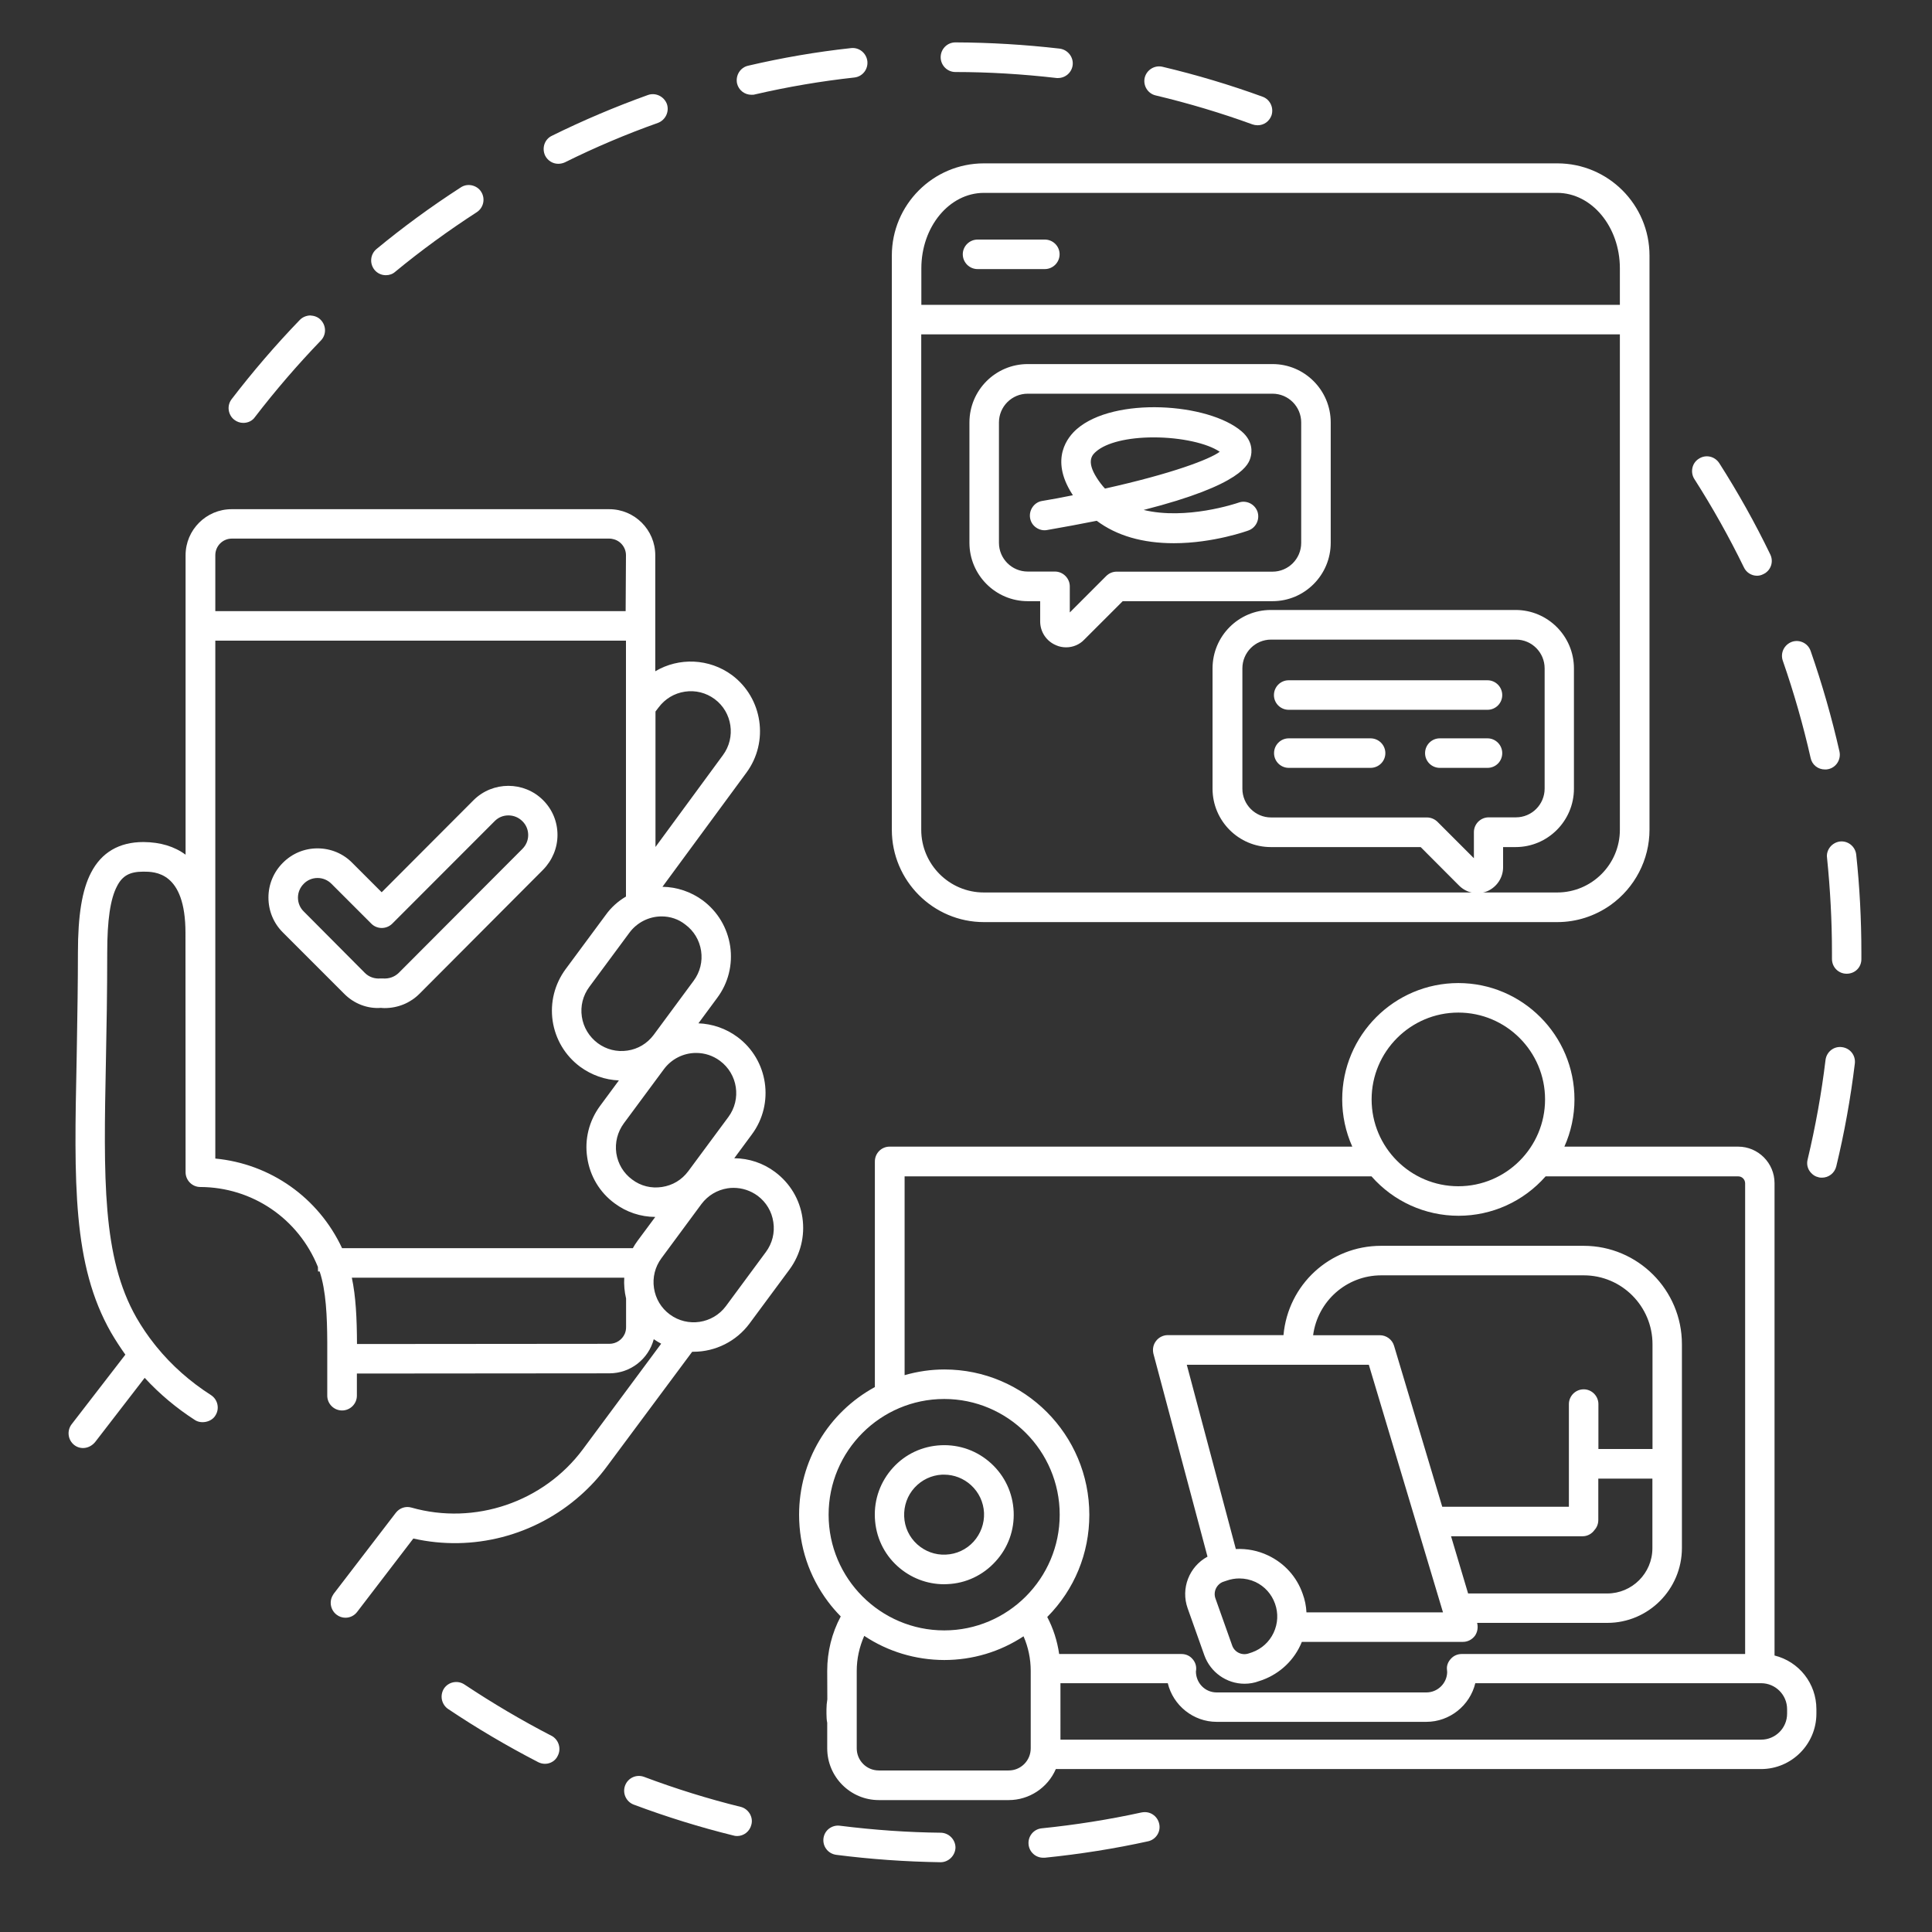 <?xml version="1.0" encoding="UTF-8"?> <svg xmlns="http://www.w3.org/2000/svg" xmlns:xlink="http://www.w3.org/1999/xlink" version="1.1" id="Layer_1" x="0px" y="0px" viewBox="0 0 180 180" style="enable-background:new 0 0 180 180;" xml:space="preserve"><rect x="0" y="0" width="180" height="180" fill="#333333" stroke="none"/> <style type="text/css"> .st0{fill:#FFFFFF;} .st1{fill-rule:evenodd;clip-rule:evenodd;fill:#FFFFFF;} </style> <g> <path class="st0" d="M88.14,5.33c0,0.48,0.39,0.88,0.87,0.88c3.16,0,6.34,0.2,9.45,0.56c0.04,0,0.07,0,0.11,0 c0.44,0,0.82-0.33,0.87-0.77c0.05-0.48-0.29-0.91-0.77-0.98c-3.18-0.37-6.43-0.56-9.66-0.57C88.53,4.45,88.14,4.84,88.14,5.33z"></path> <path class="st0" d="M98.57,7.27h-0.11c-3.21-0.37-6.37-0.56-9.45-0.56c-0.75,0-1.37-0.62-1.37-1.38c0-0.76,0.61-1.38,1.37-1.38 c3.23,0.01,6.5,0.21,9.72,0.58c0.75,0.1,1.29,0.78,1.21,1.52C99.86,6.75,99.27,7.27,98.57,7.27z M89,4.95 c-0.2,0-0.36,0.17-0.36,0.38c0,0.2,0.17,0.38,0.37,0.38c3.13,0,6.33,0.19,9.51,0.56l0.05,0c0.19,0,0.35-0.14,0.37-0.32 c0.02-0.21-0.13-0.4-0.33-0.42C95.43,5.15,92.19,4.96,89,4.95z"></path> </g> <g> <path class="st0" d="M120.06,71.04h7.62c0.48,0,0.88-0.39,0.88-0.87c0-0.49-0.4-0.88-0.88-0.88h-7.62c-0.48,0-0.87,0.39-0.87,0.88 C119.2,70.65,119.59,71.04,120.06,71.04z"></path> <path class="st0" d="M127.69,71.54h-7.62c-0.75,0-1.37-0.61-1.37-1.37c0-0.76,0.61-1.38,1.37-1.38h7.62c0.76,0,1.38,0.62,1.38,1.38 C129.07,70.93,128.45,71.54,127.69,71.54z M120.06,69.8c-0.2,0-0.37,0.17-0.37,0.38c0,0.2,0.17,0.37,0.37,0.37h7.62 c0.2,0,0.38-0.17,0.38-0.37c0-0.21-0.17-0.38-0.38-0.38H120.06z"></path> </g> <g> <path class="st0" d="M97.47,48.89c1.28-0.22,2.98-0.52,4.83-0.9c2.07,1.63,4.68,2.12,7.06,2.12c3.5,0,6.54-1.06,6.77-1.15 c0.46-0.17,0.7-0.67,0.54-1.12c-0.17-0.45-0.67-0.7-1.12-0.52c-0.07,0.02-6.29,2.21-10.77,0.12c5.22-1.22,10.7-2.95,11.26-4.98 c0.11-0.39,0.16-1.16-0.68-1.88c-2.9-2.49-11.44-3.05-14.7-0.22c-0.91,0.79-2.17,2.54-0.37,5.38c0.17,0.27,0.34,0.51,0.52,0.74 c-1.18,0.24-2.39,0.48-3.64,0.68c-0.48,0.07-0.79,0.54-0.72,1.01C96.55,48.66,97,48.98,97.47,48.89z M101.79,41.69 c1.15-1,3.39-1.44,5.7-1.44c2.71,0,5.51,0.61,6.73,1.66c0.06,0.06,0.1,0.1,0.12,0.12c-0.4,1.01-5.25,2.65-11.55,4.04 c-0.38-0.37-0.72-0.78-1.02-1.27C100.63,43.02,101.24,42.17,101.79,41.69z"></path> <path class="st0" d="M109.37,50.61c-2.92,0-5.33-0.7-7.19-2.09c-1.45,0.29-3,0.58-4.62,0.86c-0.36,0.07-0.73-0.02-1.03-0.23 c-0.3-0.21-0.5-0.52-0.56-0.89c-0.06-0.37,0.03-0.73,0.24-1.03c0.22-0.31,0.54-0.51,0.9-0.56c0.9-0.15,1.84-0.32,2.85-0.53 c-0.03-0.05-0.06-0.09-0.09-0.14c-2.08-3.28-0.37-5.31,0.46-6.03c3.48-3.02,12.25-2.44,15.35,0.22c1.1,0.94,0.95,1.99,0.84,2.39 c-0.18,0.65-0.71,2.57-9.97,4.93c3.96,0.96,8.61-0.6,8.84-0.68c0.69-0.26,1.49,0.1,1.76,0.82c0.25,0.72-0.12,1.51-0.83,1.77 C116.28,49.44,113.06,50.61,109.37,50.61z M102.43,47.45l0.18,0.14c1.7,1.34,3.97,2.02,6.75,2.02c3.52,0,6.57-1.1,6.6-1.12 c0.2-0.07,0.31-0.29,0.24-0.49c-0.07-0.19-0.28-0.29-0.47-0.22c-0.69,0.24-6.69,2.19-11.16,0.11l-1.31-0.61l1.41-0.33 c8.94-2.09,10.66-3.79,10.89-4.62c0.09-0.34,0.08-0.85-0.53-1.36c-2.74-2.35-11.03-2.85-14.05-0.22c-0.96,0.84-1.8,2.34-0.27,4.73 c0.16,0.25,0.32,0.48,0.5,0.7l0.5,0.64l-0.79,0.16c-1.33,0.27-2.52,0.5-3.65,0.69c-0.13,0.02-0.21,0.1-0.24,0.15 c-0.06,0.08-0.08,0.19-0.07,0.29c0.02,0.09,0.07,0.17,0.15,0.23c0.08,0.06,0.18,0.08,0.28,0.06l0,0c1.69-0.29,3.31-0.59,4.82-0.9 L102.43,47.45z M102.64,46.62l-0.19-0.19c-0.42-0.41-0.78-0.86-1.1-1.36c-0.99-1.56-0.95-2.82,0.12-3.75 c1.14-0.99,3.33-1.56,6.02-1.56c3.03,0,5.8,0.7,7.06,1.78l0.38,0.38l-0.12,0.31c-0.67,1.7-8.55,3.6-11.91,4.34L102.64,46.62z M107.49,40.75c-2.42,0-4.42,0.49-5.37,1.32l0,0c-0.31,0.27-0.97,0.84,0.07,2.46c0.23,0.36,0.48,0.69,0.76,0.99 c6.25-1.39,9.76-2.73,10.69-3.43C112.49,41.3,110.03,40.75,107.49,40.75z"></path> </g> <g> <path class="st0" d="M107.79,8.4c3.06,0.73,6.12,1.65,9.08,2.72c0.1,0.04,0.21,0.05,0.3,0.05c0.35,0,0.68-0.22,0.82-0.57 c0.16-0.46-0.07-0.96-0.52-1.12c-3.03-1.1-6.14-2.02-9.27-2.77c-0.48-0.11-0.94,0.18-1.05,0.65C107.04,7.83,107.33,8.29,107.79,8.4 z"></path> <path class="st0" d="M117.17,11.67c-0.17,0-0.34-0.03-0.48-0.08c-2.91-1.06-5.95-1.97-9.02-2.7c-0.73-0.17-1.19-0.91-1.02-1.65 c0.18-0.73,0.92-1.19,1.65-1.02c3.17,0.75,6.31,1.69,9.33,2.79c0.7,0.25,1.07,1.03,0.83,1.75 C118.25,11.32,117.75,11.67,117.17,11.67z M107.99,7.18c-0.17,0-0.32,0.11-0.36,0.29c-0.05,0.2,0.07,0.4,0.28,0.45h0 c3.11,0.74,6.18,1.66,9.13,2.74c0.01,0,0.06,0.02,0.13,0.02c0.16,0,0.29-0.1,0.35-0.25c0.07-0.19-0.03-0.41-0.22-0.47 c-2.99-1.08-6.09-2.01-9.22-2.75C108.05,7.19,108.02,7.18,107.99,7.18z"></path> </g> <g> <path class="st0" d="M162.92,52.64c0.15,0.32,0.46,0.5,0.78,0.5c0.13,0,0.26-0.04,0.38-0.1c0.44-0.21,0.62-0.73,0.4-1.17 c-1.4-2.89-2.99-5.73-4.72-8.44c-0.27-0.41-0.81-0.52-1.21-0.27c-0.41,0.26-0.52,0.81-0.27,1.21 C159.98,47.02,161.54,49.8,162.92,52.64z"></path> <path class="st0" d="M163.7,53.64c-0.53,0-1.01-0.31-1.23-0.79c-1.36-2.79-2.91-5.56-4.61-8.22c-0.2-0.31-0.26-0.69-0.18-1.05 c0.08-0.36,0.3-0.66,0.61-0.85c0.64-0.41,1.47-0.22,1.89,0.42c1.73,2.71,3.33,5.56,4.75,8.5c0.16,0.33,0.19,0.7,0.07,1.05 c-0.12,0.35-0.37,0.63-0.71,0.79C164.1,53.59,163.9,53.64,163.7,53.64z M159.02,43.52c-0.07,0-0.14,0.02-0.2,0.06 c-0.09,0.05-0.14,0.13-0.16,0.23c-0.02,0.1,0,0.2,0.05,0.29c1.72,2.69,3.29,5.49,4.66,8.32l0,0.01c0.07,0.15,0.21,0.21,0.33,0.21 c0.03,0,0.08,0,0.15-0.04c0.1-0.05,0.17-0.12,0.2-0.21c0.03-0.09,0.03-0.19-0.02-0.29c-1.41-2.9-2.99-5.73-4.69-8.4 C159.26,43.58,159.14,43.52,159.02,43.52z"></path> </g> <g> <path class="st0" d="M113.49,62.27v11.21c0,2.72,2.21,4.94,4.93,4.94h14.16l3.72,3.73c0.37,0.37,0.85,0.56,1.35,0.56 c0.24,0,0.49-0.05,0.73-0.15c0.71-0.3,1.17-0.99,1.17-1.77v-2.38h1.67c2.72,0,4.93-2.22,4.93-4.94V62.27 c0-2.72-2.21-4.94-4.93-4.94h-22.81C115.7,57.33,113.49,59.55,113.49,62.27z M144.4,62.27v11.21c0,1.76-1.42,3.18-3.17,3.18h-2.54 c-0.49,0-0.88,0.39-0.88,0.88v3.26c0,0.02,0,0.11-0.1,0.15c-0.1,0.05-0.16-0.01-0.17-0.04l-3.99-3.99 c-0.16-0.16-0.39-0.26-0.62-0.26h-14.52c-1.76,0-3.17-1.43-3.17-3.18V62.27c0-1.76,1.42-3.18,3.17-3.18h22.81 C142.99,59.09,144.4,60.52,144.4,62.27z"></path> <path class="st0" d="M137.65,83.22c-0.64,0-1.25-0.25-1.71-0.71l-3.58-3.59h-13.96c-2.99,0-5.43-2.44-5.43-5.44V62.27 c0-3,2.43-5.44,5.43-5.44h22.81c2.99,0,5.43,2.44,5.43,5.44v11.21c0,3-2.44,5.44-5.43,5.44h-1.17v1.88c0,0.97-0.58,1.84-1.47,2.23 C138.27,83.16,137.96,83.22,137.65,83.22z M118.42,57.83c-2.44,0-4.43,1.99-4.43,4.44v11.21c0,2.45,1.99,4.44,4.43,4.44h14.37 l3.87,3.88c0.39,0.4,0.97,0.53,1.55,0.3c0.52-0.23,0.86-0.73,0.86-1.3v-2.88h2.17c2.44,0,4.43-1.99,4.43-4.44V62.27 c0-2.45-1.99-4.44-4.43-4.44H118.42z M137.64,81.48c-0.19,0-0.37-0.1-0.48-0.24l-3.96-3.96c-0.07-0.07-0.17-0.11-0.27-0.11h-14.52 c-2.02,0-3.67-1.65-3.67-3.68V62.27c0-2.03,1.65-3.68,3.67-3.68h22.81c2.02,0,3.67,1.65,3.67,3.68v11.21 c0,2.03-1.65,3.68-3.67,3.68h-2.54c-0.21,0-0.38,0.17-0.38,0.38v3.26c0,0.28-0.16,0.52-0.42,0.61 C137.81,81.46,137.73,81.48,137.64,81.48z M118.42,59.59c-1.47,0-2.67,1.2-2.67,2.68v11.21c0,1.48,1.2,2.68,2.67,2.68h14.52 c0.37,0,0.72,0.15,0.98,0.4l3.4,3.4v-2.43c0-0.76,0.62-1.38,1.38-1.38h2.54c1.47,0,2.67-1.2,2.67-2.68V62.27 c0-1.48-1.2-2.68-2.67-2.68H118.42z"></path> </g> <g> <path class="st0" d="M169.18,70.51c0.09,0.41,0.45,0.68,0.85,0.68c0.06,0,0.12,0,0.2-0.02c0.46-0.1,0.76-0.57,0.66-1.04 c-0.71-3.15-1.61-6.28-2.67-9.32c-0.16-0.45-0.66-0.7-1.11-0.54c-0.46,0.17-0.7,0.67-0.54,1.12 C167.6,64.37,168.48,67.43,169.18,70.51z"></path> <path class="st0" d="M170.03,71.69c-0.66,0-1.21-0.44-1.34-1.08c-0.69-3.05-1.56-6.09-2.59-9.05c-0.25-0.72,0.12-1.49,0.84-1.76 c0.71-0.25,1.5,0.12,1.75,0.84c1.08,3.1,1.98,6.25,2.69,9.38c0.16,0.75-0.31,1.48-1.04,1.64 C170.23,71.69,170.11,71.69,170.03,71.69z M167.39,60.72c-0.04,0-0.08,0.01-0.12,0.02c-0.2,0.07-0.3,0.29-0.23,0.48 c1.04,3,1.93,6.08,2.63,9.17l0,0.01c0.04,0.19,0.22,0.28,0.36,0.28c0.21-0.04,0.28-0.12,0.31-0.17c0.05-0.09,0.07-0.19,0.05-0.29 c-0.69-3.08-1.59-6.2-2.65-9.26C167.69,60.82,167.54,60.72,167.39,60.72z"></path> </g> <g> <path class="st0" d="M97.34,22.82h-6.26c-0.49,0-0.88,0.39-0.88,0.87c0,0.49,0.39,0.88,0.88,0.88h6.26c0.49,0,0.88-0.39,0.88-0.88 C98.22,23.21,97.83,22.82,97.34,22.82z"></path> <path class="st0" d="M97.34,25.07h-6.26c-0.76,0-1.38-0.62-1.38-1.38c0-0.75,0.62-1.37,1.38-1.37h6.26c0.76,0,1.38,0.61,1.38,1.37 C98.72,24.45,98.1,25.07,97.34,25.07z M91.08,23.32c-0.21,0-0.38,0.16-0.38,0.37c0,0.21,0.17,0.38,0.38,0.38h6.26 c0.21,0,0.38-0.17,0.38-0.38c0-0.2-0.17-0.37-0.38-0.37H91.08z"></path> </g> <g> <path class="st0" d="M120.06,65.63h18.53c0.48,0,0.87-0.39,0.87-0.87c0-0.49-0.39-0.88-0.87-0.88h-18.53 c-0.48,0-0.87,0.39-0.87,0.88C119.2,65.24,119.59,65.63,120.06,65.63z"></path> <path class="st0" d="M138.59,66.13h-18.53c-0.75,0-1.37-0.61-1.37-1.37c0-0.76,0.61-1.38,1.37-1.38h18.53 c0.75,0,1.37,0.62,1.37,1.38C139.96,65.51,139.35,66.13,138.59,66.13z M120.06,64.38c-0.2,0-0.37,0.17-0.37,0.38 c0,0.2,0.17,0.37,0.37,0.37h18.53c0.2,0,0.37-0.17,0.37-0.37c0-0.21-0.16-0.38-0.37-0.38H120.06z"></path> </g> <g> <path class="st0" d="M88.51,172.13c0-0.48-0.39-0.88-0.87-0.89c-3.16-0.04-6.34-0.27-9.45-0.66c-0.48-0.06-0.91,0.27-0.98,0.76 c-0.06,0.48,0.28,0.91,0.76,0.98c3.17,0.4,6.43,0.63,9.65,0.68h0.01C88.1,173,88.49,172.61,88.51,172.13z"></path> <path class="st0" d="M87.63,173.5c-3.26-0.05-6.52-0.28-9.72-0.69c-0.36-0.05-0.69-0.23-0.91-0.52c-0.23-0.29-0.32-0.65-0.28-1.01 c0.05-0.37,0.23-0.69,0.52-0.91c0.29-0.22,0.65-0.32,1.02-0.27c3.19,0.4,6.35,0.62,9.4,0.65c0.75,0.02,1.36,0.64,1.36,1.39v0.01 C88.99,172.89,88.37,173.5,87.63,173.5z M78.07,171.08c-0.08,0-0.16,0.03-0.23,0.08c-0.08,0.06-0.13,0.15-0.14,0.25 c-0.01,0.1,0.01,0.2,0.08,0.27s0.15,0.13,0.25,0.14c3.16,0.4,6.39,0.63,9.59,0.68c0.2,0,0.37-0.17,0.38-0.37 c0-0.2-0.18-0.38-0.38-0.38c-3.08-0.04-6.28-0.26-9.5-0.66C78.11,171.08,78.09,171.08,78.07,171.08z"></path> </g> <g> <path class="st0" d="M138.59,69.3h-4.45c-0.48,0-0.87,0.39-0.87,0.88c0,0.48,0.39,0.87,0.87,0.87h4.45c0.48,0,0.87-0.39,0.87-0.87 C139.46,69.69,139.07,69.3,138.59,69.3z"></path> <path class="st0" d="M138.59,71.54h-4.45c-0.75,0-1.37-0.61-1.37-1.37c0-0.76,0.61-1.38,1.37-1.38h4.45c0.75,0,1.37,0.62,1.37,1.38 C139.96,70.93,139.35,71.54,138.59,71.54z M134.14,69.8c-0.2,0-0.37,0.17-0.37,0.38c0,0.2,0.17,0.37,0.37,0.37h4.45 c0.2,0,0.37-0.17,0.37-0.37c0-0.21-0.16-0.38-0.37-0.38H134.14z"></path> </g> <g> <path class="st0" d="M171.49,78.9c-0.48,0.06-0.83,0.49-0.77,0.96c0.3,2.93,0.46,5.92,0.46,8.87v0.61c0,0.49,0.38,0.88,0.87,0.88 c0.49,0,0.88-0.38,0.88-0.87v-0.62c0-3.03-0.16-6.06-0.48-9.05C172.41,79.2,171.97,78.85,171.49,78.9z"></path> <path class="st0" d="M172.05,90.72c-0.77,0-1.37-0.61-1.37-1.38v-0.61c0-2.91-0.16-5.88-0.46-8.82c-0.05-0.35,0.06-0.71,0.29-1 c0.23-0.28,0.55-0.46,0.91-0.51l0.01,0c0.75-0.08,1.43,0.47,1.51,1.23c0.32,2.99,0.48,6.05,0.48,9.1v0.62 C173.43,90.12,172.83,90.72,172.05,90.72z M171.55,79.4c-0.1,0.01-0.19,0.07-0.25,0.14c-0.04,0.04-0.09,0.14-0.08,0.26 c0.31,2.99,0.47,5.99,0.47,8.93v0.61c0,0.22,0.16,0.38,0.37,0.38c0.22,0,0.38-0.16,0.38-0.37v-0.62c0-3.02-0.16-6.04-0.47-9 C171.94,79.53,171.75,79.38,171.55,79.4z"></path> </g> <g> <path class="st0" d="M87.96,147.1c0.1,0,0.18,0,0.28,0c1.6-0.07,3.06-0.77,4.14-1.95c1.07-1.17,1.63-2.71,1.56-4.29 c-0.07-1.6-0.77-3.07-1.94-4.15c-1.18-1.09-2.71-1.63-4.31-1.56c-1.59,0.07-3.06,0.76-4.14,1.94s-1.62,2.71-1.55,4.31 s0.76,3.07,1.94,4.15C85.05,146.55,86.47,147.1,87.96,147.1z M84.85,138.27c0.76-0.84,1.81-1.32,2.93-1.38c0.06,0,0.13,0,0.2,0 c1.06,0,2.06,0.39,2.84,1.11c0.84,0.76,1.32,1.81,1.38,2.93c0.05,1.13-0.34,2.21-1.11,3.05c-0.76,0.83-1.79,1.32-2.93,1.37 c-1.12,0.05-2.2-0.34-3.04-1.1c-0.83-0.76-1.32-1.81-1.37-2.93C83.7,140.19,84.09,139.1,84.85,138.27z"></path> <path class="st0" d="M87.96,147.6c-1.61,0-3.15-0.6-4.35-1.69c-1.28-1.16-2.02-2.75-2.1-4.5c-0.08-1.73,0.52-3.38,1.68-4.66 c1.16-1.28,2.75-2.02,4.48-2.1c1.73-0.08,3.39,0.52,4.67,1.69c1.28,1.17,2.02,2.76,2.1,4.49c0.08,1.72-0.52,3.38-1.69,4.65 c-1.16,1.28-2.76,2.04-4.48,2.11L87.96,147.6z M87.97,135.64c-0.09,0-0.17,0-0.26,0.01c-1.46,0.07-2.81,0.7-3.79,1.78 c-0.98,1.08-1.49,2.49-1.42,3.95c0.07,1.47,0.7,2.82,1.78,3.8c1.01,0.92,2.32,1.43,3.68,1.43h0.28c1.43-0.07,2.78-0.7,3.77-1.79 c0.99-1.08,1.5-2.48,1.43-3.93c-0.07-1.46-0.7-2.81-1.78-3.8C90.64,136.15,89.34,135.64,87.97,135.64z M87.97,145.85 c-1.17,0-2.3-0.43-3.18-1.23c-0.93-0.85-1.48-2.02-1.53-3.28c-0.05-1.27,0.38-2.48,1.23-3.41c0.83-0.92,1.99-1.47,3.27-1.54l0.22,0 c1.18,0,2.31,0.44,3.18,1.24c0.92,0.83,1.47,1.99,1.54,3.27c0.05,1.27-0.39,2.48-1.24,3.41c-0.85,0.93-2.01,1.47-3.28,1.53 C88.1,145.85,88.04,145.85,87.97,145.85z M87.77,137.39c-0.99,0.05-1.9,0.49-2.56,1.21l0,0c-0.67,0.73-1.01,1.69-0.97,2.69 c0.04,1,0.47,1.91,1.2,2.58c0.74,0.67,1.69,1.02,2.68,0.97c0.99-0.04,1.91-0.47,2.58-1.2c0.67-0.74,1.02-1.7,0.98-2.69 c-0.05-1.01-0.49-1.92-1.21-2.58c-0.69-0.63-1.58-0.98-2.51-0.98H87.77z"></path> </g> <g> <path class="st0" d="M44.48,74.91l-8.92,8.93l-3.09-3.09c-0.77-0.78-1.79-1.21-2.89-1.21c-1.09,0-2.11,0.43-2.88,1.21 c-0.77,0.77-1.2,1.79-1.2,2.88c0,1.1,0.43,2.12,1.2,2.89l5.71,5.71c0.82,0.83,1.96,1.26,3.15,1.17c0.1,0.01,0.2,0.01,0.28,0.01 c1.09,0,2.12-0.41,2.88-1.18l11.53-11.54c0.77-0.78,1.2-1.81,1.2-2.89s-0.43-2.12-1.2-2.89C48.67,73.32,46.08,73.32,44.48,74.91z M49.02,79.45L37.49,91c-0.49,0.48-1.16,0.72-1.85,0.66c-0.05,0-0.1,0-0.15,0c-0.7,0.06-1.37-0.18-1.84-0.66l-5.71-5.72 c-0.44-0.44-0.68-1.02-0.68-1.65s0.24-1.21,0.68-1.65s1.02-0.68,1.65-0.68s1.21,0.24,1.65,0.68l3.72,3.72 c0.34,0.34,0.89,0.34,1.23,0l9.54-9.55c0.9-0.91,2.38-0.91,3.29,0c0.44,0.44,0.68,1.02,0.68,1.65S49.46,79.01,49.02,79.45z"></path> <path class="st0" d="M35.84,93.92c-0.1,0-0.22,0-0.34-0.02c-1.24,0.1-2.52-0.38-3.44-1.32l-5.71-5.71 c-0.87-0.87-1.34-2.02-1.34-3.25c0-1.22,0.48-2.37,1.34-3.23c0.86-0.87,2.01-1.35,3.23-1.35c1.23,0,2.39,0.48,3.25,1.36l2.73,2.73 l8.56-8.58c1.79-1.78,4.7-1.78,6.48,0c0.87,0.87,1.34,2.02,1.34,3.24c0,1.21-0.48,2.36-1.34,3.24L39.08,92.59 C38.23,93.44,37.08,93.92,35.84,93.92z M35.53,92.9c0.17,0.01,0.25,0.01,0.32,0.01c0.97,0,1.87-0.37,2.52-1.03L49.9,80.34 c0.68-0.69,1.05-1.59,1.05-2.54c0-0.96-0.37-1.86-1.05-2.54c-1.39-1.39-3.66-1.39-5.06,0l-9.27,9.28l-3.44-3.44 c-1.34-1.36-3.71-1.37-5.06,0c-0.68,0.68-1.05,1.58-1.05,2.53c0,0.96,0.37,1.86,1.05,2.54l5.71,5.71 C33.49,92.61,34.49,92.99,35.53,92.9z M35.25,92.17c-0.72,0-1.43-0.29-1.96-0.82l-5.71-5.72c-0.54-0.53-0.83-1.24-0.83-2 c0-0.75,0.29-1.47,0.83-2c1.07-1.07,2.93-1.07,4,0l3.72,3.72c0.15,0.15,0.38,0.15,0.53,0l9.54-9.55c0.53-0.53,1.23-0.83,1.99-0.83 c0,0,0.01,0,0.01,0c0.76,0,1.47,0.3,2,0.83c0.54,0.53,0.83,1.25,0.83,2c0,0.75-0.29,1.46-0.83,2L37.84,91.35 c-0.6,0.58-1.42,0.88-2.25,0.8l-0.1,0C35.41,92.17,35.33,92.17,35.25,92.17z M29.59,81.8c-0.49,0-0.95,0.19-1.29,0.54 c-0.35,0.35-0.54,0.81-0.54,1.29c0,0.49,0.19,0.95,0.54,1.29L34,90.65c0.37,0.37,0.9,0.56,1.45,0.51l0.19,0 c0.59,0.05,1.12-0.14,1.51-0.52l11.52-11.55c0.35-0.35,0.54-0.81,0.54-1.29c0-0.49-0.19-0.95-0.54-1.29 c-0.35-0.35-0.81-0.54-1.3-0.54c0,0,0,0-0.01,0c-0.49,0-0.94,0.19-1.28,0.54l-9.54,9.55c-0.54,0.53-1.41,0.53-1.94,0l-3.72-3.72 C30.53,81.99,30.07,81.8,29.59,81.8z"></path> </g> <g> <path class="st0" d="M71.92,109.6c-1.28-0.95-2.87-1.35-4.44-1.12c-0.04,0.01-0.07,0.02-0.11,0.02l2.29-3.1 c1.96-2.65,1.4-6.42-1.24-8.38c-1.31-0.96-2.87-1.32-4.35-1.12l2.38-3.22c1.98-2.65,1.42-6.4-1.23-8.38 c-1.34-0.99-2.98-1.34-4.5-1.1l8.45-11.5c1.96-2.66,1.42-6.42-1.23-8.39c-2.26-1.66-5.28-1.51-7.36,0.2V51.73 c0-2.1-1.71-3.79-3.79-3.79H21.6c-2.09,0-3.79,1.7-3.79,3.79v29.08c-1.22-1.42-2.9-1.82-4.43-1.83c-2.1,0-3.55,0.85-4.44,2.59 c-0.79,1.52-1.16,3.81-1.16,7.21c0,3.6-0.07,6.98-0.12,9.95c-0.23,11.45-0.38,19.02,3.14,25.18c0.46,0.79,0.98,1.57,1.54,2.33 l-5.23,6.78c-0.29,0.39-0.22,0.94,0.16,1.23c0.38,0.29,0.93,0.22,1.23-0.16l0.04-0.06l4.95-6.43c1.44,1.63,3.11,3.09,4.99,4.29 c0.15,0.1,0.32,0.13,0.48,0.13c0.29,0,0.57-0.13,0.73-0.4c0.27-0.4,0.15-0.94-0.26-1.21c-2.05-1.31-3.83-2.9-5.31-4.75 c0,0-0.01,0-0.01-0.01c-0.02-0.02-0.02-0.05-0.05-0.07c0,0-0.01,0-0.01-0.01c-0.65-0.81-1.22-1.66-1.73-2.55 c-3.27-5.73-3.12-13.1-2.9-24.26c0.06-2.99,0.12-6.37,0.12-9.99c0-3.11,0.3-5.15,0.96-6.4c0.59-1.15,1.45-1.63,2.89-1.63 c1.1,0,4.43,0,4.43,6.17c0,0.01,0,0.01,0,0.02l0.01,22.3c0,0.49,0.39,0.88,0.87,0.88c5.2,0.01,9.65,3.27,11.45,7.84 c0,0.01,0,0.02,0.01,0.02c0.7,1.79,0.84,4.26,0.85,7.09v4.98c0,0.48,0.39,0.88,0.88,0.88c0.49,0,0.88-0.4,0.88-0.88v-2.56 l24.02-0.02c2.03,0,3.68-1.6,3.78-3.61c0.16,0.15,0.32,0.29,0.5,0.41c0.41,0.32,0.87,0.56,1.32,0.74l-7.66,10.32 c-3.78,5.1-10.41,7.36-16.5,5.62c-0.34-0.1-0.71,0.02-0.93,0.3l-5.79,7.55c-0.01,0.02-0.02,0.04-0.04,0.06 c-0.24,0.38-0.16,0.89,0.21,1.17c0.16,0.12,0.34,0.18,0.52,0.18c0.27,0,0.52-0.12,0.7-0.35l5.43-7.09 c5.5,1.35,11.31-0.16,15.46-3.85c0.87-0.77,1.65-1.61,2.35-2.56l8.12-10.93c0.12,0,0.24,0.01,0.37,0.01c1.83,0,3.65-0.84,4.82-2.43 l3.73-5.04c0.95-1.29,1.34-2.87,1.11-4.45C74.04,111.95,73.2,110.55,71.92,109.6z M64.85,97.6c0.88,0,1.76,0.27,2.51,0.83 c1.88,1.39,2.28,4.06,0.89,5.94l-3.73,5.04c-0.68,0.91-1.66,1.5-2.78,1.67c-1.12,0.17-2.24-0.11-3.15-0.79 c-0.91-0.67-1.5-1.66-1.67-2.78c-0.16-1.12,0.12-2.23,0.79-3.15l3.73-5.04C62.28,98.2,63.56,97.6,64.85,97.6z M60.57,66.13 l0.39-0.52c1.39-1.88,4.04-2.27,5.92-0.88c1.88,1.39,2.27,4.05,0.88,5.93l-7.19,9.78V66.13z M61.64,84.88 c0.88,0,1.76,0.28,2.51,0.84c1.88,1.39,2.27,4.05,0.88,5.93L61.3,96.7c-0.67,0.9-1.66,1.5-2.77,1.66 c-1.12,0.17-2.24-0.11-3.15-0.78c-0.91-0.68-1.5-1.67-1.67-2.78c-0.17-1.12,0.11-2.24,0.79-3.16l3.73-5.04 C59.07,85.47,60.35,84.88,61.64,84.88z M19.56,51.73c0-1.12,0.91-2.05,2.04-2.05h35.18c0.15,0,0.28,0.01,0.41,0.05 c0.93,0.18,1.63,1.01,1.63,2l-0.04,5.71H19.56V51.73z M58.83,123.66c0,0.29-0.06,0.56-0.16,0.81c-0.32,0.73-1.05,1.24-1.89,1.24 l-24.02,0.02c0-2.72-0.09-5.17-0.61-7.19h26.57c-0.12,0.79-0.09,1.6,0.11,2.38V123.66z M59.27,116.79H31.55 c-2.07-4.68-6.64-8.05-11.99-8.39V59.19h39.27v24.65c-0.77,0.4-1.45,0.98-1.99,1.72l-3.73,5.04c-0.95,1.28-1.35,2.87-1.12,4.45 c0.24,1.57,1.07,2.98,2.35,3.93c1.05,0.77,2.28,1.18,3.55,1.18c0.27,0,0.54-0.02,0.81-0.06l-2.38,3.22 c-0.95,1.28-1.35,2.87-1.11,4.44c0.23,1.59,1.06,2.99,2.35,3.94c1.04,0.77,2.27,1.17,3.55,1.17c0.29,0,0.59-0.01,0.89-0.06 c0.04,0,0.07-0.01,0.11-0.02l-2.29,3.1C59.6,116.18,59.42,116.48,59.27,116.79z M71.76,116.93l-3.73,5.05 c-1.39,1.88-4.05,2.27-5.93,0.88c-1.88-1.39-2.27-4.05-0.88-5.93l3.73-5.05c0.67-0.9,1.66-1.5,2.78-1.67 c1.12-0.16,2.23,0.12,3.15,0.79c0.9,0.67,1.5,1.66,1.66,2.78C72.71,114.91,72.43,116.03,71.76,116.93z"></path> <path class="st0" d="M32.18,150.72c-0.3,0-0.59-0.1-0.83-0.29c-0.56-0.43-0.71-1.24-0.32-1.84l0.06-0.1l5.79-7.55 c0.35-0.45,0.92-0.64,1.46-0.48c5.89,1.67,12.31-0.51,15.97-5.44l7.29-9.83c-0.24-0.13-0.47-0.27-0.69-0.42 c-0.49,1.84-2.16,3.18-4.14,3.18l-23.52,0.02v2.06c0,0.76-0.62,1.38-1.38,1.38c-0.76,0-1.38-0.62-1.38-1.38v-4.98 c-0.01-2.37-0.11-4.8-0.71-6.59h-0.15l-0.01-0.42c-1.82-4.51-6.11-7.43-10.96-7.45c-0.75,0-1.37-0.62-1.37-1.38l-0.01-22.3 c0-5.7-2.85-5.7-3.93-5.7c-1.26,0-1.95,0.38-2.45,1.36c-0.62,1.18-0.91,3.15-0.91,6.18c0,3.66-0.06,7.08-0.12,10 c-0.22,11.08-0.36,18.39,2.84,24.01c0.51,0.88,1.07,1.71,1.67,2.46l0.19,0.24c1.43,1.76,3.14,3.27,5.09,4.52 c0.32,0.21,0.53,0.53,0.6,0.89c0.07,0.36,0,0.72-0.2,1.02c-0.36,0.6-1.31,0.8-1.9,0.41c-1.71-1.1-3.29-2.42-4.68-3.93l-4.59,5.95 c-0.52,0.66-1.38,0.77-1.97,0.31c-0.59-0.46-0.71-1.32-0.25-1.93l5.01-6.49c-0.47-0.66-0.92-1.35-1.34-2.07 c-3.59-6.3-3.44-13.91-3.2-25.44l0.03-1.77c0.04-2.47,0.09-5.28,0.09-8.18c0-3.48,0.39-5.85,1.22-7.44 c0.97-1.89,2.62-2.86,4.88-2.86c1.58,0.01,2.89,0.41,3.93,1.18V51.73c0-2.37,1.93-4.29,4.29-4.29h35.18c2.37,0,4.29,1.93,4.29,4.29 v10.81c2.21-1.31,5.03-1.2,7.15,0.36c2.86,2.14,3.46,6.22,1.34,9.09l-7.82,10.63c1.34,0.02,2.66,0.46,3.76,1.27 c1.39,1.04,2.29,2.55,2.55,4.27c0.25,1.72-0.18,3.43-1.21,4.81l-1.75,2.37c1.3,0.05,2.56,0.48,3.63,1.27 c2.88,2.13,3.48,6.21,1.35,9.08l-1.64,2.22c1.37,0.01,2.69,0.45,3.8,1.28l0,0c1.39,1.04,2.3,2.55,2.55,4.26 c0.25,1.71-0.18,3.43-1.2,4.82l-3.73,5.04c-1.22,1.65-3.17,2.63-5.22,2.63l-0.12,0l-7.97,10.72c-0.71,0.96-1.51,1.83-2.42,2.64 c-4.26,3.79-10.06,5.29-15.59,4.04l-5.23,6.83C33.02,150.52,32.62,150.72,32.18,150.72z M37.97,141.42c-0.11,0-0.22,0.05-0.3,0.15 l-5.79,7.55c-0.12,0.19-0.08,0.41,0.08,0.53c0.17,0.13,0.4,0.09,0.51-0.07l5.63-7.35l0.32,0.08c5.3,1.3,10.91-0.1,15-3.74 c0.87-0.77,1.61-1.58,2.29-2.49l8.28-11.13l0.62,0.01c1.74,0,3.39-0.83,4.42-2.22l3.73-5.04c0.87-1.18,1.23-2.63,1.02-4.08 c-0.21-1.44-0.98-2.72-2.16-3.6l0,0c-1.18-0.88-2.63-1.24-4.07-1.03c0.03-0.02-0.06,0.03-0.18,0.03h-0.99l2.88-3.9 c1.8-2.43,1.29-5.88-1.14-7.68c-1.15-0.85-2.57-1.22-3.99-1.03l-1.17,0.15l3.08-4.17c0.88-1.17,1.24-2.62,1.03-4.07 c-0.21-1.45-0.98-2.73-2.15-3.61c-1.18-0.87-2.68-1.23-4.12-1l-1.2,0.19l9.18-12.49c1.8-2.44,1.29-5.89-1.13-7.7 c-2.03-1.49-4.8-1.42-6.74,0.18l-0.82,0.67V51.73c0-1.82-1.48-3.29-3.29-3.29H21.6c-1.82,0-3.29,1.48-3.29,3.29v30.43l-0.88-1.02 c-0.94-1.08-2.3-1.64-4.05-1.66c-1.91,0-3.18,0.74-3.99,2.31c-0.75,1.45-1.1,3.67-1.1,6.98c0,2.91-0.05,5.72-0.09,8.19l-0.03,1.77 c-0.23,11.36-0.38,18.87,3.07,24.92c0.46,0.79,0.97,1.56,1.5,2.28l0.23,0.3l-5.46,7.08c-0.12,0.16-0.09,0.41,0.07,0.53 c0.16,0.12,0.4,0.09,0.54-0.08l5.35-6.96l0.4,0.46c1.43,1.63,3.08,3.04,4.88,4.2c0.06,0.04,0.13,0.06,0.21,0.06 c0.08,0,0.22-0.02,0.3-0.16c0.08-0.12,0.08-0.22,0.07-0.29c-0.02-0.1-0.08-0.19-0.17-0.25c-2.01-1.28-3.78-2.85-5.27-4.66h-0.26 l0-0.08h-0.06l-0.01-0.33c-0.6-0.76-1.16-1.6-1.67-2.48c-3.34-5.85-3.19-13.27-2.97-24.51c0.06-2.93,0.12-6.34,0.12-10 c0-3.2,0.32-5.31,1.02-6.64c0.67-1.31,1.7-1.9,3.33-1.9c3.27,0,4.93,2.25,4.93,6.67l0.01,22.32c0,0.21,0.16,0.38,0.37,0.38 c5.19,0.01,9.78,3.09,11.8,7.87h0.01l0.12,0.32c0.76,1.96,0.88,4.65,0.89,7.27v4.98c0,0.21,0.17,0.38,0.38,0.38 s0.38-0.17,0.38-0.38v-3.06l24.52-0.03c1.76,0,3.2-1.38,3.28-3.13l0.05-1.07l0.79,0.72c0.15,0.13,0.28,0.26,0.44,0.37 c0.38,0.29,0.79,0.52,1.23,0.7l0.6,0.24l-8.05,10.84c-3.9,5.26-10.75,7.59-17.04,5.81C38.04,141.43,38.01,141.42,37.97,141.42z M32.26,126.23v-0.5c0-2.87-0.1-5.17-0.59-7.06l-0.16-0.63h27.8l-0.09,0.58c-0.11,0.73-0.08,1.46,0.1,2.18l0.01,0.12v2.73 c0,0.33-0.07,0.67-0.19,0.99c-0.41,0.95-1.33,1.56-2.35,1.56L32.26,126.23z M32.78,119.04c0.37,1.74,0.47,3.76,0.48,6.18 l23.52-0.02c0.62,0,1.18-0.37,1.43-0.94c0.08-0.19,0.12-0.39,0.12-0.61v-2.67c-0.15-0.64-0.21-1.29-0.17-1.94H32.78z M64.62,124.2 c-0.98,0-1.97-0.3-2.82-0.93c-2.1-1.55-2.54-4.53-0.98-6.63l3.73-5.05c0.75-1.02,1.86-1.68,3.11-1.87c1.25-0.18,2.5,0.14,3.52,0.88 c1.02,0.76,1.68,1.87,1.86,3.11c0.19,1.25-0.12,2.5-0.88,3.52l-3.73,5.05C67.5,123.53,66.07,124.2,64.62,124.2z M68.34,110.67 c-0.18,0-0.36,0.01-0.54,0.04c-0.98,0.15-1.85,0.67-2.45,1.47l-3.73,5.05c-0.59,0.8-0.84,1.79-0.69,2.78 c0.15,0.99,0.67,1.86,1.47,2.45c1.66,1.23,4,0.88,5.23-0.77l3.73-5.05c0.59-0.8,0.84-1.79,0.69-2.77 c-0.14-0.99-0.66-1.86-1.46-2.46C69.92,110.92,69.14,110.67,68.34,110.67z M59.57,117.29H31.22l-0.13-0.3 c-2.07-4.67-6.5-7.77-11.57-8.1l-0.47-0.03V58.69h40.27v25.46l-0.27,0.14c-0.73,0.38-1.34,0.91-1.82,1.57l-3.74,5.04 c-0.88,1.18-1.24,2.63-1.03,4.08c0.22,1.45,0.99,2.73,2.16,3.6c1.17,0.86,2.58,1.22,3.99,1.03l1.17-0.16l-3.08,4.17 c-0.88,1.18-1.24,2.63-1.02,4.07c0.21,1.47,0.98,2.75,2.16,3.61c0.95,0.7,2.07,1.07,3.25,1.07c0.22,0,0.51-0.01,0.81-0.05 l1.47-0.46l-0.88,1.23l-2.29,3.1c-0.21,0.28-0.37,0.58-0.51,0.83L59.57,117.29z M31.87,116.29h27.09c0.12-0.22,0.27-0.46,0.45-0.7 l1.64-2.21c-1.38-0.01-2.69-0.45-3.79-1.27c-1.39-1.02-2.3-2.54-2.55-4.27c-0.26-1.7,0.17-3.41,1.2-4.81l1.75-2.37 c-1.29-0.05-2.54-0.49-3.62-1.28c-1.38-1.03-2.29-2.54-2.55-4.26c-0.25-1.72,0.18-3.43,1.21-4.83l3.73-5.04 c0.5-0.7,1.14-1.28,1.89-1.72V59.69H20.06v48.25C25.2,108.43,29.67,111.58,31.87,116.29z M61.1,111.63c-1.01,0-1.99-0.32-2.8-0.94 c-1.01-0.74-1.67-1.84-1.86-3.1c-0.18-1.25,0.14-2.5,0.88-3.52l3.73-5.04c0.89-1.2,2.31-1.92,3.8-1.92c1.02,0,1.99,0.32,2.81,0.93 c2.11,1.56,2.55,4.54,1,6.64l-3.73,5.04c-0.76,1.01-1.86,1.68-3.11,1.87C61.58,111.61,61.33,111.63,61.1,111.63z M64.85,98.1 c-1.18,0-2.3,0.57-3,1.52l-3.73,5.04c-0.59,0.81-0.84,1.79-0.7,2.78c0.15,0.99,0.67,1.86,1.47,2.45c0.8,0.61,1.78,0.85,2.78,0.7 c1-0.15,1.85-0.66,2.46-1.48l3.73-5.04c1.23-1.66,0.88-4.01-0.79-5.24C66.42,98.35,65.66,98.1,64.85,98.1z M57.88,98.91 c-1,0-1.98-0.32-2.8-0.93c-1.01-0.76-1.68-1.86-1.87-3.11c-0.19-1.26,0.12-2.51,0.89-3.53l3.73-5.04c0.89-1.2,2.31-1.92,3.8-1.92 c1.01,0,1.98,0.33,2.81,0.94c1.02,0.75,1.68,1.86,1.86,3.11c0.19,1.25-0.13,2.5-0.88,3.52l-3.73,5.05 c-0.76,1.02-1.86,1.68-3.1,1.86C58.36,98.89,58.12,98.91,57.88,98.91z M61.64,85.38c-1.18,0-2.3,0.57-3,1.52l-3.73,5.04 c-0.6,0.81-0.85,1.79-0.7,2.79c0.15,0.99,0.68,1.86,1.48,2.46c0.8,0.59,1.78,0.84,2.77,0.69c0.98-0.14,1.84-0.66,2.44-1.46 l3.73-5.05c0.59-0.8,0.84-1.79,0.69-2.78c-0.15-0.99-0.67-1.86-1.47-2.45C63.21,85.63,62.44,85.38,61.64,85.38z M60.07,81.96v-16 l0.49-0.66c0.75-1.02,1.85-1.68,3.1-1.86c1.25-0.19,2.5,0.13,3.51,0.88c2.1,1.55,2.54,4.53,0.98,6.63L60.07,81.96z M61.07,66.29 v12.62l6.28-8.55c1.23-1.66,0.88-4.01-0.77-5.23c-0.8-0.59-1.78-0.84-2.77-0.69c-0.99,0.15-1.85,0.67-2.45,1.47L61.07,66.29z M59.29,57.94H19.06v-6.21c0-1.41,1.14-2.55,2.54-2.55h35.18c0.21,0,0.38,0.02,0.55,0.07c1.15,0.23,2,1.27,2,2.48L59.29,57.94z M20.06,56.94h38.23l0.03-5.21c0-0.73-0.52-1.37-1.23-1.51c-0.11-0.03-0.2-0.04-0.32-0.04H21.6c-0.85,0-1.54,0.69-1.54,1.55V56.94z "></path> </g> <g> <path class="st0" d="M106.46,169.35c-3.07,0.67-6.22,1.17-9.36,1.49c-0.48,0.05-0.83,0.48-0.78,0.96c0.05,0.45,0.43,0.78,0.87,0.78 c0.04,0,0.06,0,0.09,0c3.21-0.33,6.43-0.83,9.56-1.52c0.46-0.1,0.77-0.56,0.66-1.04C107.4,169.55,106.94,169.25,106.46,169.35z"></path> <path class="st0" d="M97.3,173.08h-0.11c-0.7,0-1.29-0.53-1.36-1.23c-0.08-0.76,0.47-1.44,1.23-1.51c3.12-0.32,6.25-0.81,9.3-1.48 l0.01,0c0.36-0.07,0.73-0.01,1.03,0.19c0.31,0.2,0.52,0.51,0.6,0.87c0.08,0.35,0.02,0.72-0.18,1.03s-0.5,0.52-0.86,0.6 c-3.04,0.67-6.27,1.19-9.62,1.53L97.3,173.08z M106.57,169.84c-3.08,0.67-6.25,1.18-9.41,1.5c-0.21,0.02-0.36,0.21-0.33,0.42 c0.02,0.19,0.18,0.33,0.37,0.33c3.34-0.34,6.54-0.85,9.54-1.51c0.1-0.02,0.18-0.08,0.23-0.16c0.05-0.08,0.07-0.18,0.05-0.28 c-0.02-0.11-0.08-0.19-0.16-0.24C106.77,169.84,106.67,169.83,106.57,169.84z"></path> </g> <g> <path class="st0" d="M171.56,98.05c-0.48-0.06-0.91,0.28-0.98,0.76c-0.38,3.14-0.95,6.28-1.68,9.34c-0.11,0.46,0.17,0.94,0.65,1.05 c0.06,0.02,0.13,0.02,0.21,0.02c0.39,0,0.74-0.27,0.84-0.67c0.76-3.12,1.33-6.33,1.72-9.53C172.37,98.54,172.03,98.11,171.56,98.05 z"></path> <path class="st0" d="M169.75,109.72c-0.1,0-0.24,0-0.39-0.06c-0.28-0.06-0.58-0.28-0.78-0.58c-0.2-0.31-0.26-0.68-0.17-1.04 c0.74-3.1,1.3-6.22,1.67-9.29c0.1-0.76,0.78-1.3,1.54-1.19h0c0.76,0.1,1.28,0.77,1.19,1.53c-0.4,3.27-0.98,6.49-1.73,9.58 C170.93,109.29,170.38,109.72,169.75,109.72z M171.45,98.54c-0.18,0-0.35,0.14-0.37,0.33c-0.37,3.1-0.94,6.26-1.69,9.4 c-0.02,0.1-0.01,0.2,0.05,0.29c0.04,0.06,0.1,0.13,0.23,0.16c0.25,0.02,0.41-0.11,0.45-0.28c0.74-3.06,1.32-6.24,1.71-9.47 c0.03-0.21-0.12-0.39-0.32-0.42l0,0C171.48,98.54,171.46,98.54,171.45,98.54z"></path> </g> <g> <path class="st0" d="M164.83,154.65v-44.42c0-1.6-1.31-2.9-2.89-2.9h-16.99c0.79-1.46,1.24-3.14,1.24-4.9 c0-5.71-4.62-10.34-10.32-10.34c-5.68,0-10.32,4.64-10.32,10.34c0,1.77,0.45,3.44,1.24,4.9H82.88c-0.48,0-0.87,0.39-0.87,0.88 v21.32c-4.2,2.17-7.06,6.55-7.06,11.59c0,2.93,0.96,5.62,2.6,7.81c0.43,0.56,0.9,1.1,1.4,1.59c-0.9,1.56-1.38,3.33-1.38,5.15v2.74 c-0.05,0.28-0.07,0.56-0.07,0.84v0.41c0,0.28,0.02,0.56,0.07,0.83v2.39c0,2.38,1.93,4.32,4.31,4.32h12.1 c1.87,0,3.46-1.21,4.05-2.88h66.04c2.57,0,4.66-2.1,4.66-4.66v-0.41C168.74,156.93,167.04,155.02,164.83,154.65z M135.87,93.84 c4.73,0,8.58,3.85,8.58,8.59c0,4.73-3.84,8.59-8.58,8.59c-4.72,0-8.58-3.85-8.58-8.59C127.3,97.7,131.15,93.84,135.87,93.84z M76.7,141.12c0-6.22,5.06-11.28,11.27-11.28c6.21,0,11.26,5.06,11.26,11.28s-5.05,11.28-11.26,11.28 C81.76,152.41,76.7,147.35,76.7,141.12z M96.53,162.89c0,1.42-1.15,2.56-2.55,2.56h-12.1c-1.42,0-2.56-1.15-2.56-2.56v-7.22 c0-1.4,0.35-2.77,1-4c2.15,1.56,4.79,2.49,7.65,2.49c2.83,0,5.45-0.91,7.59-2.45c0.65,1.22,0.98,2.57,0.98,3.96V162.89z M96.94,150.55c2.49-2.38,4.04-5.72,4.04-9.43c0-7.19-5.83-13.04-13-13.04c-1.48,0-2.89,0.26-4.21,0.71v-19.7h44.23 c1.89,2.24,4.72,3.67,7.88,3.67c3.16,0,5.99-1.43,7.88-3.67h18.19c0.62,0,1.13,0.51,1.13,1.15v44.35h-26.91 c-0.24,0-0.48,0.1-0.63,0.28c-0.17,0.18-0.26,0.41-0.23,0.66c0,0.06,0.01,0.11,0.01,0.16l0.01,0.05c0,1.35-1.1,2.44-2.44,2.44 h-19.54c-1.34,0-2.43-1.09-2.43-2.43v-0.06c0.01-0.05,0.01-0.1,0.02-0.16c0.02-0.24-0.06-0.48-0.23-0.66 c-0.16-0.18-0.39-0.28-0.65-0.28H98.23C98.07,153.16,97.64,151.8,96.94,150.55z M166.99,159.67c0,1.6-1.31,2.92-2.92,2.92H98.29 v-6.25h10.92c0.29,2.04,2.04,3.6,4.14,3.6h19.54c2.11,0,3.85-1.56,4.15-3.6h27.04c1.61,0,2.92,1.31,2.92,2.92V159.67z"></path> <path class="st0" d="M93.98,167.71h-12.1c-2.65,0-4.81-2.16-4.81-4.82v-2.39c-0.05-0.21-0.07-0.52-0.07-0.83v-0.42 c0-0.31,0.03-0.62,0.08-0.93l-0.01-2.66c0-1.77,0.43-3.51,1.26-5.06c-0.42-0.43-0.82-0.89-1.18-1.37c-1.77-2.36-2.7-5.16-2.7-8.11 c0-4.98,2.7-9.51,7.06-11.89v-21.02c0-0.76,0.61-1.38,1.37-1.38h43.11c-0.62-1.38-0.94-2.89-0.94-4.4 c0-5.98,4.85-10.84,10.82-10.84s10.82,4.87,10.82,10.84c0,1.51-0.32,3.02-0.94,4.4h16.19c1.87,0,3.39,1.53,3.39,3.4v44.01 c2.29,0.57,3.9,2.61,3.9,5v0.42c0,2.84-2.31,5.16-5.16,5.16h-65.7C97.62,166.56,95.89,167.71,93.98,167.71z M82.88,107.83 c-0.2,0-0.37,0.17-0.37,0.38v21.63l-0.27,0.14c-4.19,2.17-6.79,6.44-6.79,11.14c0,2.73,0.86,5.32,2.5,7.51 c0.41,0.54,0.86,1.05,1.35,1.53l0.28,0.27l-0.19,0.34c-0.86,1.48-1.31,3.18-1.31,4.9v2.74C78.03,158.75,78,159,78,159.25v0.42 c0,0.25,0.02,0.5,0.07,0.74l0.01,2.48c0,2.11,1.71,3.82,3.81,3.82h12.1c1.61,0,3.04-1.02,3.58-2.54l0.12-0.33h66.4 c2.29,0,4.16-1.87,4.16-4.16v-0.42c0-2.04-1.47-3.77-3.49-4.11l-0.42-0.07v-44.84c0-1.33-1.07-2.4-2.39-2.4h-17.83l0.4-0.74 c0.77-1.43,1.18-3.04,1.18-4.67c0-5.43-4.41-9.84-9.82-9.84s-9.82,4.42-9.82,9.84c0,1.62,0.41,3.24,1.18,4.67l0.4,0.74H82.88z M93.98,165.95h-12.1c-1.69,0-3.06-1.37-3.06-3.06v-7.22c0-1.45,0.37-2.92,1.06-4.23l0.27-0.51l0.47,0.34 c2.15,1.57,4.7,2.39,7.36,2.39c2.63,0,5.15-0.82,7.29-2.36l0.46-0.34l0.27,0.51c0.68,1.28,1.04,2.73,1.04,4.2v7.22 C97.03,164.58,95.67,165.95,93.98,165.95z M80.52,152.41c-0.46,1.04-0.7,2.15-0.7,3.26v7.22c0,1.14,0.92,2.06,2.06,2.06h12.1 c1.13,0,2.05-0.92,2.05-2.06v-7.22c0-1.12-0.23-2.22-0.67-3.22c-2.2,1.45-4.75,2.21-7.39,2.21 C85.3,154.65,82.73,153.88,80.52,152.41z M164.08,163.08H97.79v-7.25h11.85l0.06,0.43c0.26,1.81,1.83,3.17,3.64,3.17h19.54 c1.82,0,3.39-1.36,3.65-3.17l0.06-0.43h27.48c1.88,0,3.42,1.53,3.42,3.42v0.42C167.49,161.55,165.96,163.08,164.08,163.08z M98.79,162.08h65.29c1.33,0,2.42-1.08,2.42-2.42v-0.42c0-1.33-1.08-2.42-2.42-2.42h-26.63c-0.5,2.08-2.39,3.6-4.56,3.6h-19.54 c-2.16,0-4.05-1.52-4.55-3.6h-10V162.08z M132.88,158.68h-19.54c-1.61,0-2.93-1.31-2.93-2.93l0.03-0.31c0-0.05-0.03-0.14-0.11-0.22 c-0.09-0.1-0.2-0.12-0.28-0.12H97.78l-0.05-0.45c-0.15-1.38-0.57-2.68-1.23-3.84l-0.19-0.34l0.28-0.27 c2.5-2.39,3.88-5.62,3.88-9.07c0-6.92-5.61-12.54-12.5-12.54c-1.37,0-2.73,0.23-4.05,0.68l-0.66,0.23v-20.9h44.96l0.15,0.18 c1.87,2.22,4.6,3.49,7.5,3.49s5.63-1.27,7.5-3.49l0.15-0.18h18.42c0.9,0,1.63,0.74,1.63,1.65v44.85h-27.41 c-0.1,0-0.2,0.04-0.25,0.11c-0.09,0.1-0.12,0.19-0.11,0.28c0.01,0.06,0.01,0.1,0.01,0.13l0.02,0.13 C135.83,157.36,134.51,158.68,132.88,158.68z M111.42,155.74c0.02,1.1,0.88,1.94,1.93,1.94h19.54c1.05,0,1.91-0.84,1.94-1.88 l-0.02-0.26c-0.04-0.33,0.09-0.71,0.37-1c0.24-0.27,0.6-0.44,1-0.44h26.41v-43.85c0-0.36-0.29-0.65-0.63-0.65h-17.96 c-2.06,2.34-5,3.67-8.11,3.67c-3.11,0-6.05-1.33-8.11-3.67h-43.5v18.52c1.22-0.35,2.46-0.53,3.71-0.53c7.45,0,13.5,6.07,13.5,13.54 c0,3.6-1.39,6.97-3.92,9.52c0.56,1.07,0.93,2.22,1.11,3.45h11.39c0.41,0,0.77,0.16,1.02,0.45c0.26,0.28,0.39,0.65,0.35,1.04 C111.43,155.65,111.42,155.7,111.42,155.74z M87.97,152.91c-6.49,0-11.77-5.29-11.77-11.78c0-6.5,5.28-11.78,11.77-11.78 c6.48,0,11.76,5.29,11.76,11.78C99.73,147.62,94.45,152.91,87.97,152.91z M87.97,130.34c-5.94,0-10.77,4.84-10.77,10.78 s4.83,10.78,10.77,10.78c5.93,0,10.76-4.84,10.76-10.78S93.9,130.34,87.97,130.34z M135.87,111.52c-5,0-9.08-4.08-9.08-9.09 s4.07-9.09,9.08-9.09c5,0,9.08,4.08,9.08,9.09S140.88,111.52,135.87,111.52z M135.87,94.34c-4.45,0-8.08,3.63-8.08,8.09 s3.62,8.09,8.08,8.09s8.08-3.63,8.08-8.09S140.33,94.34,135.87,94.34z"></path> </g> <g> <path class="st0" d="M111.12,149.68l1.56,4.39c0.51,1.42,1.84,2.31,3.27,2.31c0.38,0,0.77-0.06,1.16-0.21l0.29-0.1 c1.72-0.62,2.98-1.98,3.53-3.59h15.36c0.28,0,0.54-0.13,0.71-0.35c0.16-0.22,0.21-0.51,0.13-0.78l-0.2-0.63h12.81 c3.56,0,6.45-2.9,6.45-6.48v-18.99c0-4.77-3.88-8.66-8.65-8.66h-18.88c-4.65,0-8.45,3.71-8.62,8.32h-11.25 c-0.28,0-0.54,0.13-0.7,0.34c-0.17,0.22-0.22,0.5-0.16,0.76l5.15,19.31C111.38,146,110.5,147.92,111.12,149.68z M116.82,154.42 l-0.29,0.1c-0.89,0.32-1.88-0.15-2.2-1.04l-1.56-4.39c-0.32-0.89,0.15-1.88,1.04-2.2l0.29-0.1c2.11-0.76,4.42,0.35,5.16,2.45 C120.02,151.35,118.92,153.66,116.82,154.42z M154.45,144.24c0,2.61-2.11,4.72-4.71,4.72h-13.33l-1.89-6.33h12.92 c0.3,0,0.57-0.16,0.73-0.4c0.16-0.16,0.24-0.38,0.24-0.61v-4.35h6.04V144.24z M128.68,118.33h18.87c3.81,0,6.9,3.11,6.9,6.92v10.26 h-6.04v-4.68c0-0.49-0.39-0.88-0.87-0.88c-0.49,0-0.88,0.39-0.88,0.88v10.06H134l-4.6-15.36c-0.11-0.37-0.45-0.62-0.84-0.62h-6.77 C121.97,121.25,124.98,118.33,128.68,118.33z M109.93,126.66h17.98l7.21,24.07h-13.88c0.01-0.68-0.09-1.38-0.33-2.06 c-0.51-1.46-1.57-2.63-2.96-3.29c-1-0.48-2.1-0.65-3.17-0.51L109.93,126.66z"></path> <path class="st0" d="M115.95,156.87c-1.67,0-3.17-1.06-3.74-2.64l-1.56-4.39c-0.66-1.86,0.15-3.89,1.85-4.81l-5.04-18.91 c-0.1-0.43-0.01-0.86,0.25-1.19c0.25-0.33,0.66-0.54,1.09-0.54h10.78c0.42-4.7,4.32-8.32,9.09-8.32h18.88 c5.04,0,9.15,4.11,9.15,9.16v18.99c0,3.85-3.12,6.98-6.95,6.98h-12.13c0.11,0.42,0.03,0.87-0.21,1.21 c-0.28,0.36-0.68,0.56-1.11,0.56h-15.01c-0.67,1.66-2,2.94-3.7,3.56l-0.3,0.1C116.87,156.79,116.42,156.87,115.95,156.87z M111.59,149.51l1.56,4.39c0.43,1.18,1.55,1.97,2.8,1.97c0.34,0,0.67-0.06,0.98-0.17l0.31-0.1c1.51-0.55,2.69-1.74,3.21-3.27 l0.12-0.34h15.71c0.12,0,0.23-0.06,0.31-0.16c0.06-0.08,0.08-0.22,0.05-0.34l-0.39-1.27h13.48c3.28,0,5.95-2.68,5.95-5.98v-18.99 c0-4.5-3.66-8.16-8.15-8.16h-18.88c-4.39,0-7.96,3.44-8.12,7.84l-0.02,0.48h-11.73c-0.12,0-0.23,0.05-0.3,0.14 c-0.08,0.1-0.1,0.22-0.07,0.34l5.26,19.72l-0.41,0.17C111.8,146.37,111.06,148.01,111.59,149.51L111.59,149.51z M115.95,155.12 c-0.91,0-1.77-0.56-2.09-1.47l-1.56-4.39c-0.2-0.56-0.17-1.16,0.08-1.69c0.25-0.54,0.7-0.94,1.26-1.14l0.3-0.1 c1.13-0.41,2.36-0.35,3.46,0.17c1.1,0.52,1.93,1.44,2.33,2.58c0.41,1.14,0.35,2.37-0.17,3.47c-0.52,1.1-1.43,1.93-2.57,2.34 l-0.3,0.1C116.44,155.08,116.19,155.12,115.95,155.12z M115.46,147.06c-0.4,0-0.8,0.07-1.19,0.21l-0.3,0.1 c-0.29,0.1-0.54,0.33-0.68,0.62c-0.14,0.29-0.16,0.63-0.05,0.93l1.56,4.39c0.22,0.63,0.92,0.96,1.56,0.73l0.3-0.1 c0.89-0.32,1.6-0.97,2-1.82c0.4-0.86,0.45-1.82,0.13-2.71c-0.32-0.9-0.96-1.61-1.82-2.02 C116.49,147.17,115.98,147.06,115.46,147.06z M135.79,151.22h-15.06l0.01-0.51c0.01-0.66-0.09-1.29-0.3-1.88 c-0.47-1.34-1.43-2.4-2.71-3.01c-0.9-0.43-1.9-0.59-2.9-0.47l-0.43,0.05l-5.12-19.25h19L135.79,151.22z M121.72,150.22h12.72 l-6.91-23.07h-16.96l4.57,17.17c1.04-0.05,2.07,0.15,3.01,0.6c1.52,0.72,2.67,1.99,3.22,3.58 C121.57,149.04,121.69,149.62,121.72,150.22z M149.74,149.46h-13.71l-2.19-7.33h13.59c0.13,0,0.24-0.06,0.31-0.17l0.07-0.08 c0.06-0.06,0.1-0.15,0.1-0.26v-4.85h7.04v7.48C154.95,147.11,152.62,149.46,149.74,149.46z M136.78,148.46h12.96 c2.32,0,4.21-1.89,4.21-4.22v-6.48h-5.04v3.85c0,0.35-0.12,0.68-0.35,0.93c-0.26,0.37-0.67,0.59-1.12,0.59h-12.25L136.78,148.46z M147.17,141.38h-13.55l-4.71-15.71c-0.05-0.16-0.2-0.27-0.36-0.27h-7.3l0.03-0.53c0.2-3.95,3.44-7.05,7.39-7.05h18.87 c4.08,0,7.4,3.33,7.4,7.42V136h-7.04v-5.18c0-0.21-0.16-0.38-0.37-0.38c-0.21,0-0.38,0.17-0.38,0.38V141.38z M134.37,140.38h11.8 v-9.56c0-0.76,0.62-1.38,1.38-1.38c0.75,0,1.37,0.62,1.37,1.38V135h5.04v-9.76c0-3.54-2.87-6.42-6.4-6.42h-18.87 c-3.24,0-5.93,2.41-6.35,5.58h6.22c0.6,0,1.15,0.4,1.32,0.98L134.37,140.38z"></path> </g> <g> <path class="st0" d="M22.67,38.9c0.26,0,0.52-0.11,0.7-0.34c1.92-2.5,3.99-4.92,6.18-7.19c0.33-0.34,0.32-0.9-0.02-1.23 c-0.34-0.34-0.9-0.33-1.23,0.01c-2.23,2.32-4.37,4.79-6.32,7.34c-0.29,0.38-0.22,0.93,0.16,1.22C22.29,38.84,22.49,38.9,22.67,38.9 z"></path> <path class="st0" d="M22.67,39.4c-0.3,0-0.6-0.1-0.84-0.29c-0.29-0.22-0.47-0.55-0.52-0.91c-0.05-0.36,0.05-0.72,0.27-1.01 c1.95-2.54,4.08-5.03,6.35-7.38c0.25-0.26,0.61-0.41,0.97-0.42c0.37,0.02,0.72,0.14,0.97,0.4c0.25,0.25,0.4,0.59,0.41,0.95 c0.01,0.37-0.13,0.72-0.38,0.98c-2.15,2.23-4.22,4.63-6.15,7.14C23.52,39.2,23.11,39.4,22.67,39.4z M28.92,30.39 c-0.12,0.03-0.2,0.04-0.26,0.11c-2.24,2.33-4.36,4.79-6.28,7.3c-0.06,0.08-0.09,0.18-0.07,0.27c0.01,0.1,0.06,0.19,0.14,0.25 c0.06,0.05,0.15,0.08,0.23,0.08c0.04,0,0.2-0.01,0.29-0.14c1.95-2.55,4.05-4.98,6.23-7.24c0.07-0.07,0.1-0.16,0.1-0.26 c0-0.1-0.04-0.19-0.11-0.26C29.1,30.43,29.01,30.39,28.92,30.39z"></path> </g> <g> <path class="st0" d="M52.01,14.76c0.13,0,0.27-0.02,0.39-0.09c2.83-1.4,5.76-2.65,8.72-3.7c0.45-0.17,0.7-0.67,0.54-1.12 c-0.17-0.45-0.67-0.7-1.12-0.54c-3.03,1.09-6.03,2.35-8.91,3.78c-0.44,0.21-0.61,0.73-0.4,1.17 C51.39,14.58,51.69,14.76,52.01,14.76z"></path> <path class="st0" d="M52.01,15.26c-0.51,0-0.98-0.29-1.22-0.76c-0.33-0.71-0.05-1.53,0.63-1.85c2.85-1.41,5.86-2.69,8.95-3.8 c0.71-0.25,1.49,0.13,1.76,0.83c0.25,0.71-0.12,1.5-0.83,1.77c-2.93,1.04-5.84,2.27-8.68,3.68C52.44,15.21,52.23,15.26,52.01,15.26 z M60.82,9.77c-0.04,0-0.08,0.01-0.12,0.02c-3.05,1.09-6.03,2.36-8.85,3.76c-0.19,0.09-0.26,0.31-0.17,0.51 c0.09,0.18,0.36,0.23,0.5,0.17c2.87-1.42,5.82-2.67,8.78-3.72c0.19-0.07,0.3-0.29,0.23-0.49C61.13,9.87,60.98,9.77,60.82,9.77z"></path> </g> <g> <path class="st0" d="M70.01,8.33c0.06,0,0.13,0,0.2-0.02c3.06-0.71,6.21-1.24,9.34-1.59c0.48-0.06,0.82-0.49,0.77-0.96 c-0.06-0.49-0.5-0.83-0.96-0.78c-3.21,0.35-6.42,0.9-9.54,1.63c-0.46,0.1-0.76,0.57-0.66,1.05C69.26,8.06,69.61,8.33,70.01,8.33z"></path> <path class="st0" d="M70.01,8.83c-0.64,0-1.19-0.43-1.34-1.05c-0.16-0.77,0.31-1.5,1.04-1.66c3.12-0.73,6.35-1.29,9.59-1.64 c0.75-0.08,1.42,0.47,1.51,1.22c0.08,0.76-0.45,1.43-1.2,1.52c-3.11,0.34-6.23,0.87-9.29,1.58C70.24,8.83,70.1,8.83,70.01,8.83z M79.45,5.47c-0.01,0-0.02,0-0.04,0c-3.19,0.35-6.38,0.9-9.48,1.62c-0.2,0.04-0.33,0.25-0.28,0.46c0.04,0.16,0.19,0.27,0.36,0.27 l0.05,0c3.13-0.73,6.3-1.26,9.43-1.61c0.2-0.03,0.35-0.21,0.33-0.42C79.8,5.62,79.63,5.47,79.45,5.47z"></path> </g> <g> <path class="st0" d="M91.67,85.41h53.42c1.73,0,3.34-0.56,4.66-1.49c2.07-1.48,3.43-3.88,3.43-6.61v-53.5 c0-4.46-3.62-8.09-8.09-8.09H91.67c-4.45,0-8.08,3.62-8.08,8.09v5.97v47.54C83.59,81.78,87.21,85.41,91.67,85.41z M85.33,24.99 c0-4.15,2.84-7.53,6.33-7.53h53.42c3.5,0,6.34,3.38,6.34,7.53v3.9H85.33V24.99z M85.33,30.65h66.09v46.66 c0,3.5-2.84,6.34-6.34,6.34H91.67c-3.49,0-6.33-2.84-6.33-6.34V30.65z"></path> <path class="st0" d="M145.08,85.91H91.67c-4.73,0-8.58-3.86-8.58-8.6v-53.5c0-4.74,3.85-8.59,8.58-8.59h53.42 c4.74,0,8.59,3.85,8.59,8.59v53.5c0,2.77-1.36,5.4-3.64,7.02C148.56,85.37,146.85,85.91,145.08,85.91z M91.67,16.22 c-4.18,0-7.58,3.4-7.58,7.59v53.5c0,4.19,3.4,7.6,7.58,7.6h53.42c1.56,0,3.07-0.48,4.37-1.4c2.01-1.43,3.22-3.75,3.22-6.2v-53.5 c0-4.18-3.4-7.59-7.59-7.59H91.67z M145.08,84.16H91.67c-3.77,0-6.83-3.07-6.83-6.84V30.15h67.09v47.16 C151.93,81.09,148.86,84.16,145.08,84.16z M85.83,31.15v46.16c0,3.22,2.62,5.84,5.83,5.84h53.42c3.22,0,5.84-2.62,5.84-5.84V31.15 H85.83z M151.93,29.4H84.83v-4.4c0-4.43,3.06-8.03,6.83-8.03h53.42c3.77,0,6.84,3.6,6.84,8.03V29.4z M85.83,28.4h65.09v-3.4 c0-3.87-2.62-7.03-5.84-7.03H91.67c-3.22,0-5.83,3.15-5.83,7.03V28.4z"></path> </g> <g> <path class="st0" d="M35.95,25.14c0.2,0,0.39-0.06,0.55-0.2c2.44-2.01,5.01-3.89,7.66-5.6c0.4-0.26,0.51-0.81,0.26-1.21 c-0.26-0.4-0.81-0.52-1.21-0.26c-2.7,1.74-5.33,3.66-7.81,5.71c-0.38,0.3-0.43,0.85-0.12,1.23C35.45,25.03,35.7,25.14,35.95,25.14z "></path> <path class="st0" d="M35.95,25.64c-0.41,0-0.8-0.18-1.06-0.5c-0.48-0.6-0.39-1.46,0.19-1.94c2.42-2,5.06-3.94,7.85-5.74 c0.3-0.2,0.67-0.27,1.03-0.19c0.36,0.08,0.68,0.29,0.87,0.6c0.41,0.64,0.22,1.49-0.41,1.9c-2.64,1.71-5.21,3.58-7.61,5.56 C36.59,25.53,36.28,25.64,35.95,25.64z M43.69,18.24c-0.07,0-0.14,0.02-0.2,0.06c-2.76,1.79-5.37,3.69-7.77,5.68 c-0.17,0.13-0.19,0.37-0.05,0.53c0.16,0.19,0.33,0.2,0.51,0.05c2.44-2.01,5.04-3.91,7.71-5.64c0.17-0.11,0.22-0.34,0.11-0.52 c-0.05-0.08-0.13-0.14-0.23-0.16C43.74,18.24,43.71,18.24,43.69,18.24z"></path> </g> <g> <path class="st0" d="M51.17,162.17c-2.79-1.44-5.54-3.06-8.16-4.81c-0.4-0.27-0.94-0.17-1.21,0.23c-0.27,0.4-0.16,0.95,0.24,1.22 c2.67,1.79,5.48,3.44,8.33,4.92c0.12,0.06,0.26,0.1,0.4,0.1c0.3,0,0.62-0.17,0.77-0.48C51.76,162.92,51.59,162.4,51.17,162.17z"></path> <path class="st0" d="M50.78,164.33c-0.22,0-0.43-0.05-0.63-0.15c-2.94-1.52-5.75-3.18-8.39-4.95c-0.3-0.2-0.51-0.51-0.59-0.88 c-0.07-0.36,0-0.73,0.2-1.04c0.42-0.62,1.27-0.79,1.9-0.37c2.65,1.76,5.38,3.37,8.11,4.78l0.01,0c0.66,0.36,0.92,1.19,0.58,1.85 C51.77,164.03,51.29,164.33,50.78,164.33z M42.51,157.71c-0.12,0-0.23,0.06-0.3,0.16c-0.06,0.08-0.08,0.18-0.06,0.29 c0.02,0.1,0.08,0.19,0.16,0.24c2.6,1.75,5.39,3.39,8.28,4.89c0.15,0.08,0.39,0.06,0.49-0.15c0.1-0.19,0.02-0.42-0.16-0.53 c-2.76-1.42-5.52-3.05-8.2-4.83C42.66,157.73,42.58,157.71,42.51,157.71z"></path> </g> <g> <path class="st0" d="M95.75,55.51h1.66v2.38c0,0.78,0.46,1.48,1.18,1.77c0.23,0.1,0.49,0.15,0.73,0.15c0.5,0,0.98-0.2,1.34-0.56 l3.73-3.73h14.16c2.71,0,4.92-2.22,4.92-4.94V39.36c0-2.72-2.21-4.94-4.92-4.94H95.75c-2.72,0-4.93,2.22-4.93,4.94v11.21 C90.82,53.29,93.03,55.51,95.75,55.51z M92.57,39.36c0-1.76,1.43-3.18,3.18-3.18h22.81c1.74,0,3.17,1.43,3.17,3.18v11.21 c0,1.76-1.43,3.18-3.17,3.18h-14.53c-0.23,0-0.45,0.1-0.61,0.26L99.44,58c-0.01,0.02-0.07,0.09-0.17,0.04 c-0.1-0.04-0.1-0.12-0.1-0.15v-3.26c0-0.48-0.4-0.88-0.88-0.88h-2.54c-1.76,0-3.18-1.43-3.18-3.18V39.36z"></path> <path class="st0" d="M99.33,60.31c-0.32,0-0.64-0.06-0.93-0.19c-0.9-0.37-1.49-1.24-1.49-2.23v-1.88h-1.16 c-2.99,0-5.43-2.44-5.43-5.44V39.36c0-3,2.43-5.44,5.43-5.44h22.81c2.99,0,5.42,2.44,5.42,5.44v11.21c0,3-2.43,5.44-5.42,5.44 h-13.96l-3.59,3.59C100.57,60.06,99.96,60.31,99.33,60.31z M95.75,34.92c-2.44,0-4.43,1.99-4.43,4.44v11.21 c0,2.45,1.99,4.44,4.43,4.44h2.16v2.88c0,0.58,0.34,1.09,0.87,1.31c0.51,0.22,1.13,0.09,1.53-0.31l3.88-3.88h14.37 c2.43,0,4.42-1.99,4.42-4.44V39.36c0-2.45-1.98-4.44-4.42-4.44H95.75z M99.34,58.56c-0.09,0-0.2-0.02-0.3-0.07 c-0.21-0.08-0.37-0.31-0.37-0.59v-3.26c0-0.2-0.18-0.38-0.38-0.38h-2.54c-2.03,0-3.68-1.65-3.68-3.68V39.36 c0-2.03,1.65-3.68,3.68-3.68h22.81c2.02,0,3.67,1.65,3.67,3.68v11.21c0,2.03-1.65,3.68-3.67,3.68h-14.53 c-0.09,0-0.19,0.04-0.26,0.11l-3.96,3.96C99.71,58.46,99.53,58.56,99.34,58.56z M95.75,36.68c-1.48,0-2.68,1.2-2.68,2.68v11.21 c0,1.48,1.2,2.68,2.68,2.68h2.54c0.75,0,1.38,0.63,1.38,1.38v2.43l3.4-3.4c0.26-0.26,0.61-0.4,0.96-0.4h14.53 c1.47,0,2.67-1.2,2.67-2.68V39.36c0-1.48-1.2-2.68-2.67-2.68H95.75z"></path> </g> <g> <path class="st0" d="M68.88,168.83c-3.06-0.76-6.1-1.71-9.05-2.82c-0.45-0.16-0.95,0.06-1.12,0.51s0.06,0.96,0.51,1.13 c3.01,1.13,6.11,2.1,9.23,2.87c0.07,0.02,0.15,0.04,0.22,0.04c0.39,0,0.74-0.27,0.84-0.67C69.63,169.43,69.34,168.95,68.88,168.83z "></path> <path class="st0" d="M68.67,171.06c-0.13,0-0.25-0.02-0.38-0.06c-3.08-0.76-6.21-1.73-9.25-2.87c-0.71-0.27-1.07-1.07-0.8-1.78 c0.27-0.71,1.04-1.06,1.75-0.81c2.98,1.12,6.01,2.06,9.01,2.8l0.01,0c0.35,0.09,0.65,0.32,0.84,0.63c0.19,0.32,0.25,0.69,0.15,1.04 C69.85,170.63,69.3,171.06,68.67,171.06z M59.53,166.46c-0.15,0-0.3,0.09-0.35,0.24c-0.07,0.19,0.03,0.42,0.22,0.49 c3.01,1.13,6.1,2.09,9.18,2.85l0.1,0.02c0.17,0,0.31-0.12,0.36-0.29c0.04-0.13-0.01-0.23-0.04-0.28c-0.05-0.09-0.14-0.15-0.23-0.18 c-3.03-0.75-6.1-1.7-9.1-2.83C59.61,166.46,59.57,166.46,59.53,166.46z"></path> </g> </svg> 